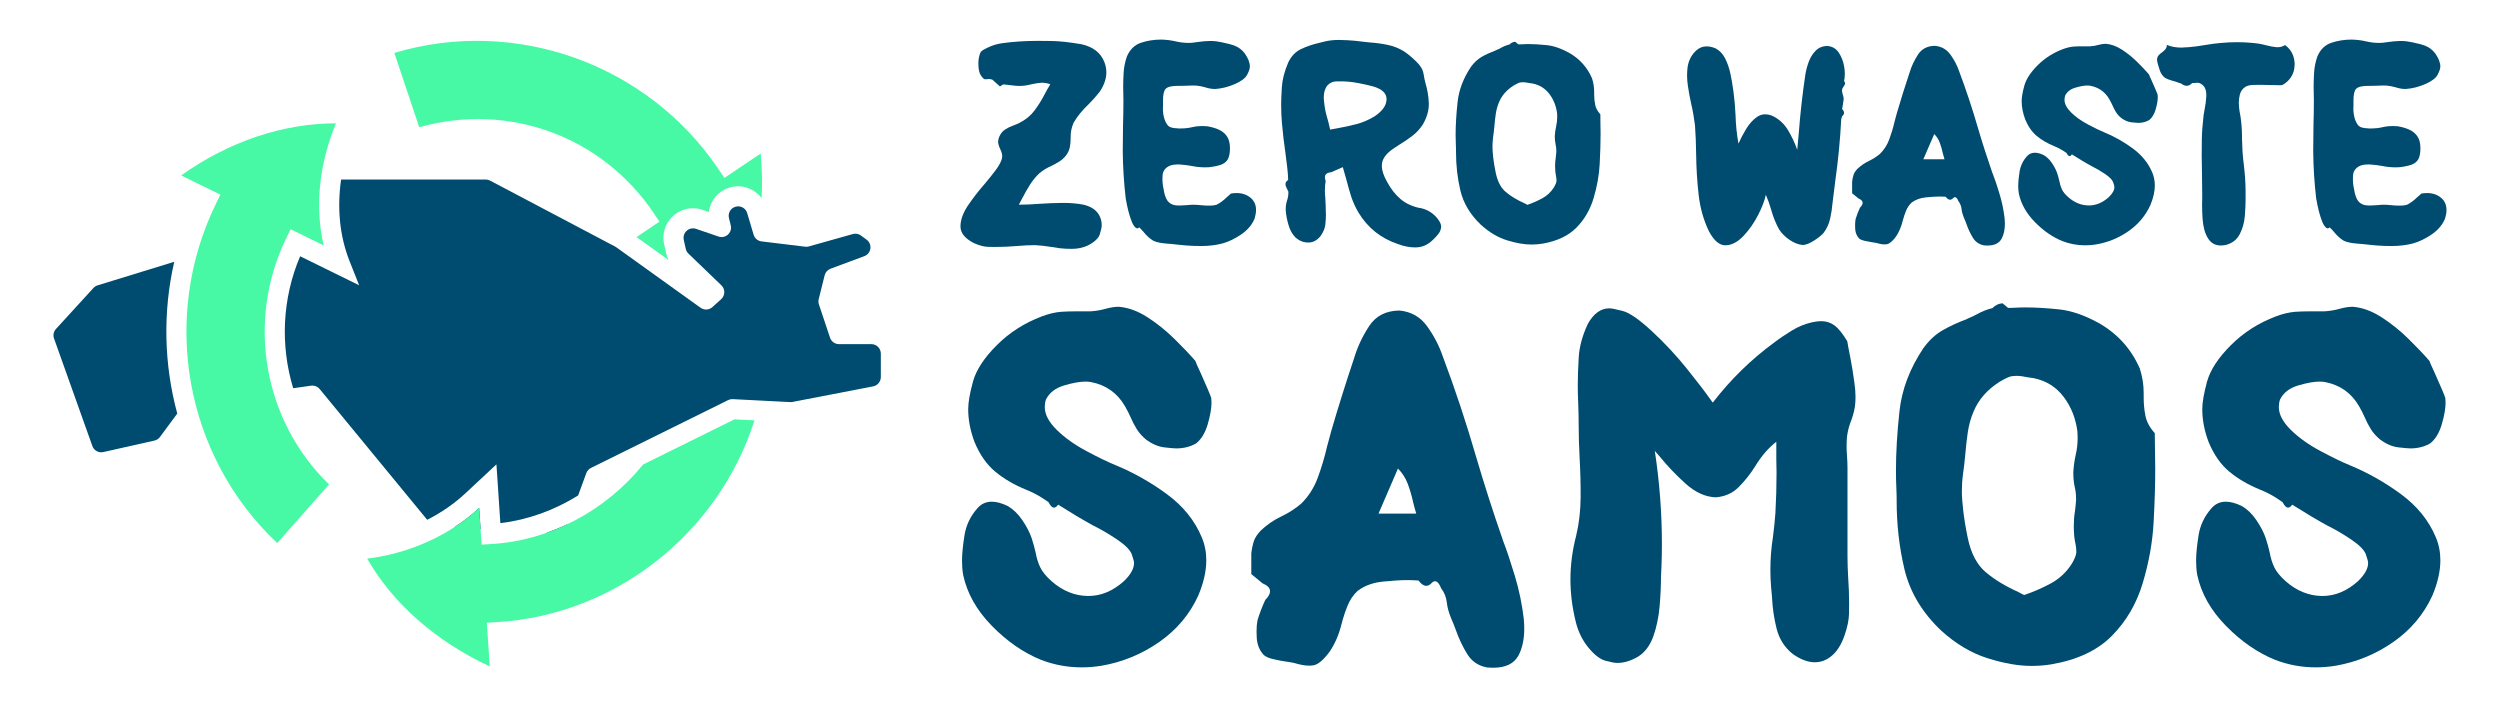 <svg xmlns="http://www.w3.org/2000/svg" id="Layer_1" data-name="Layer 1" viewBox="0 0 834.51 236.1"><defs><style>      .cls-1 {        fill: #004b70;      }      .cls-2 {        fill: #47f9a5;      }    </style></defs><g><g><path class="cls-1" d="m399.05,120.57c0,.05.15.43.46,1.15.31.71.71,1.6,1.22,2.67.76,1.73,1.52,3.44,2.25,5.12s1.18,2.8,1.34,3.36c.05.51.08,1.02.08,1.53,0,1.94-.42,4.34-1.26,7.22-.84,2.88-2.13,5-3.86,6.38-1.94,1.12-4.15,1.68-6.64,1.68-.61,0-1.92-.11-3.93-.34-2.01-.23-4.01-1.06-5.99-2.48-1.38-1.12-2.46-2.32-3.25-3.59-.79-1.27-1.49-2.62-2.1-4.05-.51-1.17-1.12-2.37-1.83-3.59-2.55-4.43-6.34-7.13-11.38-8.1-.56-.1-1.17-.15-1.83-.15-1.88,0-4.28.43-7.18,1.3-2.9.87-4.91,2.44-6.03,4.74-.26.81-.38,1.63-.38,2.44,0,2.44,1.32,4.98,3.97,7.6,2.65,2.62,6.01,5.02,10.08,7.18,4.07,2.16,7.26,3.7,9.55,4.62,6.06,2.5,11.79,5.73,17.18,9.7,5.4,3.97,9.27,8.76,11.61,14.36,1.02,2.39,1.53,4.96,1.53,7.71,0,3.62-.89,7.53-2.67,11.76-2.85,6.26-7.19,11.43-13.02,15.5-5.83,4.07-12.26,6.72-19.28,7.94-2.24.36-4.46.54-6.64.54-4.68,0-9.22-.84-13.59-2.52-5.86-2.39-11.32-6.17-16.38-11.34-5.07-5.17-8.26-10.83-9.58-16.99-.26-1.48-.38-3.08-.38-4.81,0-2.09.27-4.85.8-8.29.53-3.44,1.97-6.48,4.31-9.13,1.27-1.48,2.88-2.22,4.81-2.22,1.58,0,3.36.48,5.35,1.45,1.83,1.07,3.45,2.63,4.85,4.7,1.4,2.06,2.43,4.04,3.09,5.92.61,1.88,1.07,3.54,1.37,4.96.31,1.73.8,3.34,1.49,4.81.69,1.48,1.97,3.05,3.86,4.74,3.61,3.16,7.59,4.79,11.91,4.89h.38c4.17,0,8.09-1.63,11.76-4.89,2.29-2.19,3.44-4.23,3.44-6.11,0-.51-.26-1.48-.76-2.9-.51-1.43-2.11-3.05-4.81-4.89-2.7-1.83-5.4-3.41-8.09-4.74-.71-.41-1.4-.79-2.06-1.15-2.09-1.17-4.17-2.42-6.26-3.74-1.22-.76-2.34-1.45-3.36-2.06-.46.66-.92.99-1.38.99-.61,0-1.22-.61-1.83-1.83l-2.29-1.53c-1.63-1.02-3.34-1.88-5.12-2.6-4.02-1.63-7.47-3.64-10.35-6.03-2.88-2.39-5.18-5.68-6.91-9.85-1.43-3.77-2.14-7.43-2.14-11,0-2.29.54-5.37,1.6-9.24,1.07-3.87,3.72-7.92,7.94-12.14,4.23-4.23,9.24-7.43,15.04-9.62,2.29-.86,4.43-1.37,6.42-1.53,1.53-.1,3.08-.15,4.66-.15h5.04c1.78-.1,3.49-.38,5.12-.84,1.63-.46,3.1-.69,4.43-.69,3.16.26,6.34,1.41,9.55,3.47,3.21,2.06,6.21,4.47,9.01,7.22,2.8,2.75,5.17,5.24,7.1,7.48Z"></path><path class="cls-1" d="m501.54,179.99c.1.26.2.53.31.84,1.07,2.75,2.33,6.52,3.78,11.3,1.45,4.79,2.46,9.62,3.02,14.51.1,1.17.15,2.27.15,3.28,0,3.46-.64,6.42-1.91,8.86-1.48,2.75-4.3,4.12-8.48,4.12-.61,0-1.25-.02-1.91-.08-2.95-.51-5.19-2-6.72-4.47-1.53-2.47-2.8-5.15-3.82-8.06-.51-1.42-1.04-2.75-1.6-3.97-.76-1.88-1.22-3.56-1.38-5.04-.2-1.88-.84-3.51-1.91-4.89-.61-1.58-1.3-2.37-2.06-2.37-.36,0-.71.18-1.07.54-.61.66-1.22.99-1.83.99-.87,0-1.73-.58-2.6-1.76-1.17-.1-2.44-.15-3.82-.15-2.04,0-4.72.17-8.06.5-3.33.33-6.15,1.36-8.44,3.09-1.43,1.32-2.53,2.94-3.32,4.85-.79,1.91-1.46,3.93-2.02,6.07-.87,3.57-2.19,6.67-3.97,9.32-1.98,2.7-3.74,4.23-5.27,4.58-.46.1-.99.15-1.6.15-1.38,0-3.08-.31-5.12-.92-.71-.15-1.63-.31-2.75-.46-1.37-.2-2.76-.47-4.16-.8-1.4-.33-2.43-.78-3.09-1.34-1.38-1.43-2.16-3.26-2.37-5.5-.05-.81-.08-1.6-.08-2.37,0-1.37.1-2.62.31-3.74.71-2.34,1.58-4.61,2.6-6.8,1.07-1.07,1.6-2.04,1.6-2.9,0-1.07-.81-1.93-2.44-2.6-1.27-1.07-2.55-2.11-3.82-3.13v-6.95c.2-1.63.5-3,.88-4.12.38-1.12,1.16-2.29,2.33-3.51,2.04-1.93,4.35-3.51,6.95-4.74,2.34-1.12,4.51-2.52,6.49-4.2,2.44-2.39,4.29-5.28,5.54-8.67,1.25-3.39,2.28-6.84,3.09-10.35.46-1.78.92-3.49,1.38-5.12,2.39-8.2,4.94-16.32,7.64-24.36,1.12-3.77,2.8-7.36,5.04-10.77,2.24-3.41,5.6-5.14,10.08-5.19,3.92.36,7.01,2.11,9.28,5.27,2.27,3.16,3.98,6.44,5.15,9.85,4.17,11.1,7.92,22.38,11.23,33.83,2.7,9.16,5.62,18.28,8.78,27.34Zm-41.39-8.55h12.6c-.36-1.17-.69-2.37-.99-3.59-.46-2.14-1.06-4.21-1.8-6.22-.74-2.01-1.85-3.75-3.32-5.23-.92,2.09-1.81,4.15-2.67,6.19l-3.82,8.86Z"></path><path class="cls-1" d="m616.63,113.93c.25,1.53.56,3.16.92,4.89.56,2.9,1.04,5.86,1.45,8.86.25,1.73.38,3.36.38,4.89,0,1.17-.08,2.29-.23,3.36-.31,1.68-.74,3.23-1.3,4.66-.61,1.53-1.04,3.21-1.3,5.04-.1,1.07-.15,2.16-.15,3.28s.05,2.27.15,3.44c.1,1.37.15,2.7.15,3.97v29.25c0,2.29.08,4.71.23,7.25.2,2.8.31,5.6.31,8.4,0,.56-.01,1.81-.04,3.74-.03,1.94-.52,4.33-1.49,7.18-1.53,4.38-3.84,7.18-6.95,8.4-.97.35-1.96.53-2.98.53-2.29,0-4.73-.92-7.33-2.75-2.75-2.19-4.56-5.03-5.42-8.51-.87-3.49-1.38-7.01-1.53-10.58-.1-1.17-.2-2.29-.31-3.36-.15-1.88-.23-3.74-.23-5.57,0-3.72.28-7.36.84-10.92.35-2.65.64-5.35.84-8.1.25-4.53.38-9.01.38-13.44l-.08-4.51v-5.88c-2.7,2.14-5.04,4.86-7.03,8.17-1.68,2.65-3.52,4.98-5.54,6.99-2.01,2.01-4.54,3.14-7.6,3.4-3.46-.1-6.82-1.62-10.08-4.54-3.26-2.93-6.16-5.97-8.71-9.13-.56-.66-1.1-1.27-1.6-1.83,1.58,10.34,2.37,20.72,2.37,31.16,0,2.5-.05,4.99-.15,7.48-.05.97-.1,2.04-.15,3.21,0,3.05-.15,6.39-.46,10-.31,3.62-1.01,6.96-2.1,10.04-1.09,3.08-2.81,5.36-5.15,6.83-2.39,1.38-4.68,2.06-6.87,2.06-.82,0-2.13-.24-3.93-.73-1.81-.48-3.7-1.94-5.69-4.35-1.99-2.42-3.39-5.23-4.2-8.44-1.22-4.84-1.83-9.62-1.83-14.36s.64-9.75,1.91-14.59c.97-4.07,1.46-8.32,1.49-12.75.03-4.43-.09-8.86-.34-13.29-.2-3.72-.31-7.33-.31-10.84,0-2.29-.05-4.68-.15-7.18-.1-2.09-.15-4.17-.15-6.26,0-2.49.1-5.54.31-9.13.2-3.59,1.22-7.34,3.05-11.26,1.93-3.46,4.33-5.19,7.18-5.19.71,0,2.2.29,4.47.88,2.27.59,5.51,2.84,9.74,6.76,4.23,3.92,8.11,8.08,11.65,12.49,3.54,4.4,6.2,7.88,7.98,10.42.25.31.48.61.69.92,5.91-7.69,12.75-14.38,20.54-20.09,1.88-1.43,3.88-2.77,5.99-4.05,2.11-1.27,4.32-2.16,6.61-2.67,1.12-.25,2.14-.38,3.05-.38,1.68,0,3.17.48,4.47,1.45,1.3.97,2.71,2.72,4.24,5.27Z"></path><path class="cls-1" d="m719.27,144.55c0,1.94.02,3.92.08,5.96.05,1.94.08,3.9.08,5.88,0,5.3-.18,11.27-.54,17.91-.36,6.64-1.56,13.42-3.63,20.31-2.06,6.9-5.5,12.78-10.31,17.64-4.81,4.86-11.54,8.03-20.2,9.51-2.19.35-4.38.53-6.57.53-4.38,0-9.28-.85-14.7-2.56-5.42-1.71-10.58-4.77-15.47-9.2-6.36-6.01-10.46-12.85-12.3-20.54-1.73-7.28-2.6-14.92-2.6-22.91v-1.3c0-.76-.03-1.55-.08-2.37-.1-2.09-.15-4.2-.15-6.34,0-6.01.39-12.63,1.18-19.86.79-7.23,3.45-14.23,7.98-21,1.88-2.6,4.02-4.58,6.42-5.96,2.39-1.37,5.04-2.6,7.94-3.67l.61-.31c1.02-.41,1.99-.87,2.9-1.37,1.63-.92,3.36-1.6,5.19-2.06.92-.97,2.04-1.5,3.36-1.6l1.83,1.53h1.22c1.58-.1,3.16-.15,4.73-.15,3.21,0,6.88.22,11.03.65,4.15.43,8.62,1.97,13.4,4.62,6.21,3.56,10.74,8.6,13.6,15.12.86,2.65,1.3,5.37,1.3,8.17v1.6c0,1.99.19,3.97.57,5.96s1.41,3.92,3.09,5.8Zm-43.61,54.07c3.05-1.02,6.03-2.32,8.94-3.89,2.9-1.58,5.24-3.79,7.03-6.64.87-1.48,1.35-2.67,1.45-3.59v-.46c0-.87-.1-1.76-.31-2.67-.15-.66-.28-1.45-.38-2.37-.1-1.22-.15-2.39-.15-3.51,0-1.68.13-3.26.38-4.74.15-1.17.28-2.42.38-3.74v-.61c0-1.37-.15-2.67-.46-3.9-.31-1.48-.46-3.08-.46-4.81.1-1.93.36-3.82.76-5.65.46-1.93.69-3.92.69-5.96,0-.66-.03-1.35-.08-2.06-.56-4.38-2.09-8.22-4.58-11.53-2.5-3.31-5.83-5.4-10.01-6.26-.61-.1-1.17-.18-1.68-.23-1.63-.36-3.01-.54-4.12-.54-.26,0-.75.04-1.49.11-.74.08-2.1.7-4.09,1.87-4.17,2.65-7.08,5.98-8.71,10-.92,2.14-1.55,4.43-1.91,6.87-.36,2.44-.64,4.91-.84,7.41-.2,2.29-.46,4.48-.76,6.57-.26,1.88-.38,3.77-.38,5.65,0,1.68.15,3.86.46,6.53s.81,5.74,1.53,9.2c1.07,5.09,3.07,8.87,5.99,11.34,2.93,2.47,6.55,4.67,10.88,6.61.61.36,1.25.69,1.91.99Z"></path><path class="cls-1" d="m810.99,120.57c0,.05.15.43.46,1.15.31.71.71,1.6,1.22,2.67.76,1.73,1.52,3.44,2.25,5.12s1.18,2.8,1.34,3.36c.05.51.08,1.02.08,1.53,0,1.94-.42,4.34-1.26,7.22-.84,2.88-2.13,5-3.86,6.38-1.94,1.12-4.15,1.68-6.64,1.68-.61,0-1.92-.11-3.93-.34-2.01-.23-4.01-1.06-5.99-2.48-1.38-1.12-2.46-2.32-3.25-3.59-.79-1.27-1.49-2.62-2.1-4.05-.51-1.17-1.12-2.37-1.83-3.59-2.55-4.43-6.34-7.13-11.38-8.1-.56-.1-1.17-.15-1.83-.15-1.88,0-4.28.43-7.18,1.3-2.9.87-4.91,2.44-6.03,4.74-.26.81-.38,1.63-.38,2.44,0,2.44,1.32,4.98,3.97,7.6,2.65,2.62,6.01,5.02,10.08,7.18,4.07,2.16,7.26,3.7,9.55,4.62,6.06,2.5,11.79,5.73,17.18,9.7,5.4,3.97,9.27,8.76,11.61,14.36,1.02,2.39,1.53,4.96,1.53,7.71,0,3.62-.89,7.53-2.67,11.76-2.85,6.26-7.19,11.43-13.02,15.5-5.83,4.07-12.26,6.72-19.28,7.94-2.24.36-4.46.54-6.64.54-4.68,0-9.22-.84-13.59-2.52-5.86-2.39-11.32-6.17-16.38-11.34-5.07-5.17-8.26-10.83-9.58-16.99-.26-1.48-.38-3.08-.38-4.81,0-2.09.27-4.85.8-8.29.53-3.44,1.97-6.48,4.31-9.13,1.27-1.48,2.88-2.22,4.81-2.22,1.58,0,3.36.48,5.35,1.45,1.83,1.07,3.45,2.63,4.85,4.7,1.4,2.06,2.43,4.04,3.09,5.92.61,1.88,1.07,3.54,1.37,4.96.31,1.73.8,3.34,1.49,4.81.69,1.48,1.97,3.05,3.86,4.74,3.61,3.16,7.59,4.79,11.91,4.89h.38c4.17,0,8.09-1.63,11.76-4.89,2.29-2.19,3.44-4.23,3.44-6.11,0-.51-.26-1.48-.76-2.9-.51-1.43-2.11-3.05-4.81-4.89-2.7-1.83-5.4-3.41-8.09-4.74-.71-.41-1.4-.79-2.06-1.15-2.09-1.17-4.17-2.42-6.26-3.74-1.22-.76-2.34-1.45-3.36-2.06-.46.66-.92.99-1.38.99-.61,0-1.22-.61-1.83-1.83l-2.29-1.53c-1.63-1.02-3.34-1.88-5.12-2.6-4.02-1.63-7.47-3.64-10.35-6.03-2.88-2.39-5.18-5.68-6.91-9.85-1.43-3.77-2.14-7.43-2.14-11,0-2.29.54-5.37,1.6-9.24,1.07-3.87,3.72-7.92,7.94-12.14,4.23-4.23,9.24-7.43,15.04-9.62,2.29-.86,4.43-1.37,6.42-1.53,1.53-.1,3.08-.15,4.66-.15h5.04c1.78-.1,3.49-.38,5.12-.84,1.63-.46,3.1-.69,4.43-.69,3.16.26,6.34,1.41,9.55,3.47,3.21,2.06,6.21,4.47,9.01,7.22,2.8,2.75,5.17,5.24,7.1,7.48Zm-74.54,7.1c-.05.05-.09.09-.11.11-.03.03-.03.01,0-.04.02-.05.09-.15.19-.31v.15c-.05,0-.08.03-.08.08Z"></path></g><g><path class="cls-1" d="m367.09,30.62c-1.11,1.42-2.35,2.82-3.72,4.19-2.02,1.88-3.69,3.93-5,6.15-.66,1.54-.98,3.06-.98,4.57v.51c0,1.02-.08,2.02-.26,2.99-.17.97-.6,1.92-1.28,2.86-.66.83-1.4,1.5-2.24,2.03-.84.53-1.73,1.02-2.67,1.47-1.4.6-2.71,1.39-3.93,2.39-1.25,1.17-2.34,2.48-3.25,3.95-.91,1.47-1.77,2.97-2.56,4.51-.37.71-.74,1.41-1.11,2.09,2.16,0,4.47-.1,6.92-.3,2.53-.17,5.07-.27,7.6-.3h.47c2.34,0,4.54.2,6.62.6,2.51.6,4.24,1.77,5.21,3.5.57,1.05.85,2.15.85,3.29,0,.71-.21,1.74-.64,3.08-.43,1.34-1.77,2.59-4.01,3.76-1.65.74-3.42,1.11-5.3,1.11-.2,0-.87-.02-2.01-.04-1.14-.03-2.76-.23-4.87-.6-1.91-.31-3.73-.51-5.47-.6-1.82,0-3.86.1-6.11.3-2.28.2-4.56.3-6.83.3-.29,0-1.13,0-2.54-.02s-3.04-.43-4.89-1.26c-2.99-1.54-4.48-3.39-4.48-5.55s.83-4.53,2.5-7c1.67-2.48,3.54-4.9,5.62-7.26,1.37-1.62,2.58-3.14,3.63-4.55,1.05-1.41,1.74-2.65,2.05-3.74.09-.34.13-.67.13-.98,0-.26-.05-.58-.15-.96-.1-.38-.26-.82-.49-1.3-.29-.57-.5-1.17-.64-1.79-.06-.2-.09-.41-.09-.64,0-.48.1-1,.3-1.54.48-1.17,1.15-2.03,1.99-2.58s1.79-1.02,2.84-1.39c.63-.23,1.27-.5,1.92-.81,2.14-1.08,3.84-2.47,5.1-4.16,1.27-1.69,2.41-3.54,3.44-5.53.57-1.08,1.18-2.16,1.84-3.25-.97-.34-1.89-.51-2.78-.51-.17,0-.57.04-1.19.11-.63.07-1.47.22-2.52.45-1.22.34-2.49.51-3.8.51-.4,0-.81-.01-1.24-.04-.71-.08-1.45-.17-2.22-.26-.8-.08-1.45-.15-1.96-.21l-1.11.68c-.86-.74-1.7-1.49-2.52-2.26-.43-.14-.78-.21-1.07-.21s-.53.02-.73.04c-.14.03-.28.04-.43.04-.09,0-.19,0-.32-.02-.13-.01-.31-.13-.56-.36-.24-.23-.53-.61-.88-1.15-.34-.63-.55-1.51-.64-2.65-.03-.43-.04-.83-.04-1.2,0-.6.04-1.11.13-1.54v-.13c.17-.74.33-1.3.47-1.67.14-.37.4-.68.77-.92.37-.24.97-.56,1.79-.96,1.54-.74,3.15-1.22,4.83-1.45,3.67-.51,7.64-.77,11.92-.77.43,0,1.93.01,4.51.04,2.58.03,5.89.39,9.93,1.07,3.93.85,6.51,2.86,7.73,6.02.43,1.11.64,2.24.64,3.37,0,2.11-.74,4.27-2.22,6.49Z"></path><path class="cls-1" d="m410.82,64.61c.68-.11,1.34-.17,1.96-.17,1.94,0,3.56.58,4.87,1.75,1.08,1,1.62,2.29,1.62,3.89,0,.85-.16,1.81-.47,2.86-.85,2.08-2.34,3.84-4.46,5.3-2.12,1.45-4.22,2.46-6.3,3.03-2.16.57-4.5.85-7,.85-.23,0-1.08-.02-2.56-.04-1.48-.03-3.45-.19-5.89-.47-.49-.06-1.01-.11-1.58-.17-1.08-.06-2.17-.17-3.27-.32-1.1-.16-2.03-.42-2.8-.79-1.14-.68-2.24-1.68-3.29-2.99-.49-.57-.94-1.05-1.37-1.45-.23.23-.45.34-.68.34-.31,0-.68-.3-1.11-.9s-.85-1.56-1.26-2.88-.75-2.59-1-3.8c-.26-1.21-.41-2.03-.47-2.46-.6-5.21-.93-10.43-.98-15.67,0-2.96.03-5.92.09-8.88.08-2.65.13-5.3.13-7.94,0-.8-.01-1.64-.04-2.52-.03-.68-.04-1.38-.04-2.09,0-1.39.05-3,.15-4.8.1-1.81.46-3.62,1.09-5.44,1-2.33,2.56-3.86,4.68-4.57,2.12-.71,4.36-1.07,6.73-1.07,1.65.03,3.27.23,4.87.6,1.45.34,2.88.51,4.27.51.4,0,.78-.02,1.15-.04.71-.09,1.37-.17,1.97-.26,1.37-.2,2.66-.31,3.89-.34h.51c1.11,0,2.38.16,3.8.47l.34.09c1.42.26,2.75.63,3.97,1.11,1.22.49,2.29,1.33,3.2,2.52,1.11,1.6,1.67,3.05,1.67,4.36,0,.66-.3,1.56-.9,2.71-.6,1.15-1.99,2.2-4.16,3.14-2.18.94-4.33,1.48-6.47,1.62h-.21c-1,0-2.06-.19-3.2-.56-1-.28-1.95-.47-2.86-.56-.46-.03-.91-.04-1.37-.04-.68,0-1.38.03-2.09.08-.77.03-1.54.04-2.31.04h-.51c-2.08,0-3.43.34-4.06,1.03-.57.65-.85,1.92-.85,3.8v1.75c-.03.34-.04.7-.04,1.07,0,1.25.2,2.48.6,3.67.48,1.25,1.03,2.04,1.65,2.35.61.31,1.5.48,2.67.51.08.03.17.04.26.04h.68c1.37,0,2.68-.14,3.93-.43,1.08-.26,2.19-.38,3.33-.38.57,0,1.14.03,1.71.08,1.51.26,2.83.65,3.95,1.18,1.12.53,2.01,1.28,2.65,2.26.64.98.96,2.29.96,3.91s-.26,2.93-.77,3.76-1.3,1.42-2.35,1.77-2.36.62-3.93.79c-.43.03-.87.04-1.32.04-1.37,0-2.85-.15-4.44-.47-1.31-.23-2.58-.39-3.8-.47-.26-.03-.51-.04-.77-.04-.94,0-1.79.13-2.56.38-1.57.63-2.42,1.71-2.56,3.25-.03.4-.04.81-.04,1.24,0,1.17.14,2.36.43,3.59.17,1.2.47,2.24.92,3.12.44.88,1.16,1.51,2.16,1.88.54.17,1.17.26,1.88.26.09,0,.36,0,.83-.02.47-.02,1.13-.05,1.99-.11.77-.08,1.44-.13,2.01-.13.71,0,1.52.04,2.43.13,1,.12,1.97.17,2.9.17h.3c.82,0,1.56-.1,2.22-.3,1.14-.57,2.26-1.39,3.37-2.48.51-.48.98-.9,1.41-1.24Z"></path><path class="cls-1" d="m473.94,69.4c2.5.49,4.53,1.74,6.06,3.76.71.94,1.07,1.79,1.07,2.56,0,.26-.1.68-.3,1.28-.2.6-.85,1.45-1.96,2.56-1.71,1.85-3.59,2.85-5.64,2.99-.29.03-.57.04-.85.04-1.79,0-3.72-.38-5.77-1.15-5.64-1.91-9.99-5.39-13.07-10.46-1.02-1.74-1.83-3.5-2.41-5.27-.58-1.78-1.1-3.59-1.56-5.44-.4-1.48-.83-2.98-1.28-4.48-1.31.57-2.61,1.14-3.89,1.71-1.4.11-2.09.68-2.09,1.71,0,.34.09.74.26,1.2-.17.97-.26,1.99-.26,3.08,0,.8.04,1.62.13,2.48.06.91.1,1.75.13,2.52,0,.66.02,1.3.04,1.92.03.43.04.84.04,1.24,0,1.03-.06,2.12-.19,3.29-.13,1.17-.6,2.38-1.43,3.63-1.14,1.54-2.51,2.34-4.1,2.39h-.13c-1.57,0-2.96-.53-4.19-1.58-1.11-1.05-1.93-2.5-2.46-4.33s-.83-3.48-.92-4.93v-.26c0-1,.14-1.95.43-2.86.31-.88.47-1.81.47-2.78v-.26c-.34-.63-.64-1.27-.9-1.92-.06-.2-.08-.38-.08-.55,0-.57.3-1.04.9-1.41-.03-1.23-.13-2.61-.3-4.14-.17-1.54-.36-2.99-.55-4.36,0-.11-.02-.21-.04-.3,0-.11-.02-.24-.04-.38-.46-3.08-.84-6.36-1.15-9.87-.17-2.02-.26-4.04-.26-6.06,0-1.48.08-3.45.24-5.91.15-2.46.85-5.16,2.07-8.09,1-2.16,2.44-3.69,4.33-4.59,1.89-.9,3.96-1.6,6.21-2.11.51-.14,1.03-.27,1.54-.38,1.42-.37,3.05-.56,4.87-.56.45,0,1.4.03,2.84.09,1.44.06,3.32.24,5.66.55.68.06,1.35.13,2.01.21,2.02.14,4,.42,5.94.83,1.94.41,3.76,1.16,5.47,2.24,1.79,1.25,3.42,2.69,4.87,4.31.57.71.96,1.36,1.17,1.94s.36,1.22.45,1.9c.08.6.24,1.33.47,2.18.71,2.42,1.1,4.75,1.15,7v.26c0,2.16-.66,4.38-1.97,6.66-.94,1.48-2.11,2.76-3.52,3.84s-2.85,2.06-4.33,2.95c-.54.34-1.07.68-1.58,1.03-2.45,1.57-3.84,3.23-4.19,5-.06.31-.09.64-.09.98,0,1.6.6,3.42,1.79,5.47,1.22,2.28,2.7,4.16,4.42,5.64,1.72,1.48,3.88,2.49,6.47,3.03Zm-29.94-26.14c.77-.14,1.55-.28,2.35-.43,2.16-.37,4.32-.84,6.47-1.41,2.15-.57,4.16-1.44,6.04-2.6,2.59-1.74,3.91-3.6,3.97-5.59v-.17c0-1.94-1.51-3.35-4.53-4.23-1.23-.34-2.88-.71-4.95-1.11-1.94-.37-3.83-.56-5.68-.56-.11,0-.7,0-1.75.02-1.05.01-2.02.48-2.9,1.39-.77,1.05-1.15,2.38-1.15,3.97,0,.51.1,1.5.3,2.95.2,1.45.61,3.2,1.24,5.25.25.97.45,1.81.6,2.52Z"></path><path class="cls-1" d="m534.2,38.14c0,1.08.01,2.19.04,3.33.03,1.08.04,2.18.04,3.29,0,2.96-.1,6.3-.3,10.02s-.88,7.5-2.03,11.36-3.07,7.15-5.76,9.87c-2.69,2.72-6.46,4.49-11.3,5.32-1.23.2-2.45.3-3.67.3-2.45,0-5.19-.48-8.22-1.43-3.03-.95-5.91-2.67-8.65-5.15-3.56-3.36-5.85-7.19-6.88-11.49-.97-4.07-1.45-8.34-1.45-12.81v-.72c0-.43-.02-.87-.04-1.33-.06-1.17-.09-2.35-.09-3.55,0-3.36.22-7.06.66-11.1.44-4.04,1.93-7.96,4.46-11.74,1.05-1.45,2.25-2.56,3.59-3.33,1.34-.77,2.82-1.45,4.44-2.05l.34-.17c.57-.23,1.11-.48,1.62-.77.91-.51,1.88-.9,2.9-1.15.51-.54,1.14-.84,1.88-.9l1.03.86h.68c.88-.06,1.76-.09,2.65-.09,1.79,0,3.85.12,6.17.36,2.32.24,4.82,1.1,7.5,2.58,3.47,1.99,6.01,4.81,7.6,8.46.48,1.48.73,3,.73,4.57v.9c0,1.11.11,2.22.32,3.33.21,1.11.79,2.19,1.73,3.25Zm-24.38,30.24c1.71-.57,3.37-1.3,5-2.18,1.62-.88,2.93-2.12,3.93-3.72.48-.83.75-1.49.81-2.01v-.26c0-.48-.06-.98-.17-1.5-.09-.37-.16-.81-.21-1.32-.06-.68-.09-1.34-.09-1.97,0-.94.07-1.82.21-2.65.09-.66.16-1.35.21-2.09v-.34c0-.77-.08-1.49-.26-2.18-.17-.82-.26-1.72-.26-2.69.06-1.08.2-2.14.43-3.16.25-1.08.38-2.19.38-3.33,0-.37-.02-.75-.04-1.15-.31-2.45-1.17-4.6-2.56-6.45-1.4-1.85-3.26-3.02-5.59-3.5-.34-.06-.66-.1-.94-.13-.91-.2-1.68-.3-2.31-.3-.14,0-.42.02-.83.06-.41.04-1.17.39-2.29,1.05-2.33,1.48-3.96,3.35-4.87,5.59-.51,1.2-.87,2.48-1.07,3.84-.2,1.37-.36,2.75-.47,4.14-.12,1.28-.26,2.51-.43,3.67-.14,1.05-.21,2.11-.21,3.16,0,.94.08,2.16.25,3.65.17,1.49.46,3.21.86,5.15.6,2.85,1.71,4.96,3.35,6.34,1.64,1.38,3.67,2.61,6.08,3.69.34.2.7.39,1.07.56Z"></path><path class="cls-1" d="m615.55,27.08c.23.23.34.46.34.68,0,.09-.03.22-.08.41-.06.18-.2.43-.43.75-.31.37-.48.77-.51,1.2,0,.46.08.94.26,1.45.17.48.27.97.3,1.45,0,.12-.04.38-.11.79s-.14.86-.19,1.34c-.06.31-.11.59-.15.81-.04.23-.07.37-.07.43.43.46.64.88.64,1.28s-.21.77-.64,1.11c-.08.34-.18.67-.3.98-.34,6.78-1,13.61-1.97,20.5-.28,2.08-.54,4.14-.77,6.19-.06.43-.11.88-.17,1.37-.14,1.74-.41,3.46-.79,5.17-.38,1.71-1.09,3.26-2.11,4.65-.66.8-1.72,1.67-3.2,2.63s-2.75,1.46-3.8,1.52c-1.51-.14-3.01-.73-4.51-1.77-1.49-1.04-2.64-2.2-3.44-3.48-1.14-2.08-2.02-4.28-2.65-6.62-.49-1.68-1.07-3.32-1.75-4.91-.4,1.94-1.27,4.21-2.61,6.81-1.34,2.6-2.95,4.91-4.85,6.92-1.89,2.01-3.85,3.05-5.87,3.14h-.21c-1.94,0-3.73-1.51-5.38-4.53-1.85-3.79-3.03-7.91-3.52-12.38-.5-4.47-.78-8.97-.83-13.5-.03-3.33-.16-6.52-.38-9.57-.29-2.42-.71-4.85-1.28-7.3-.45-1.99-.83-4.01-1.11-6.06-.17-1.11-.26-2.24-.26-3.37,0-.91.06-1.82.17-2.73.34-2.31,1.34-4.2,2.99-5.68.97-.85,2.09-1.28,3.37-1.28.91,0,1.89.21,2.95.64,1.37.71,2.44,1.84,3.22,3.37.78,1.54,1.37,3.21,1.75,5.02.38,1.81.68,3.48.88,5.02.06.4.11.77.17,1.11.34,2.56.57,5.15.68,7.77.09,3.22.41,6.39.98,9.53.65-1.51,1.49-3.12,2.52-4.83,1.02-1.71,2.24-3.06,3.63-4.06.86-.6,1.78-.9,2.78-.9.66,0,1.35.13,2.09.39,2.31,1.02,4.12,2.63,5.45,4.8,1.32,2.18,2.37,4.41,3.14,6.68l.51-5.47c.49-6.52,1.21-13.01,2.18-19.47.2-1.39.57-2.84,1.11-4.33.54-1.5,1.32-2.76,2.33-3.8,1.01-1.04,2.3-1.57,3.86-1.6,1.62.09,2.9.8,3.82,2.14.92,1.34,1.54,2.9,1.86,4.7.14.85.22,1.68.22,2.48,0,.86-.09,1.67-.26,2.43Z"></path><path class="cls-1" d="m665.18,57.95c.06.14.11.3.17.47.6,1.54,1.3,3.64,2.11,6.32.81,2.68,1.37,5.38,1.69,8.12.06.65.09,1.27.09,1.84,0,1.94-.36,3.59-1.07,4.95-.83,1.54-2.41,2.31-4.74,2.31-.34,0-.7-.02-1.07-.04-1.65-.29-2.9-1.12-3.76-2.5-.85-1.38-1.57-2.88-2.14-4.51-.28-.8-.58-1.54-.9-2.22-.43-1.05-.68-1.99-.77-2.82-.11-1.05-.47-1.96-1.07-2.73-.34-.88-.73-1.32-1.15-1.32-.2,0-.4.1-.6.3-.34.37-.68.55-1.03.55-.49,0-.97-.33-1.45-.98-.66-.06-1.37-.08-2.14-.08-1.14,0-2.64.09-4.51.28-1.87.19-3.44.76-4.72,1.73-.8.74-1.42,1.65-1.86,2.71-.44,1.07-.82,2.2-1.13,3.4-.49,1.99-1.23,3.73-2.22,5.21-1.11,1.51-2.09,2.36-2.95,2.56-.26.06-.56.08-.9.08-.77,0-1.72-.17-2.86-.51-.4-.08-.91-.17-1.54-.25-.77-.12-1.55-.27-2.33-.45-.78-.19-1.36-.43-1.73-.75-.77-.8-1.21-1.82-1.32-3.08-.03-.46-.04-.9-.04-1.32,0-.77.06-1.47.17-2.09.4-1.31.88-2.58,1.45-3.8.6-.6.9-1.14.9-1.62,0-.6-.46-1.08-1.37-1.45-.71-.6-1.42-1.18-2.14-1.75v-3.89c.11-.91.28-1.68.49-2.31s.65-1.28,1.3-1.97c1.14-1.08,2.43-1.96,3.89-2.65,1.31-.63,2.52-1.41,3.63-2.35,1.37-1.34,2.4-2.95,3.1-4.85.7-1.89,1.28-3.82,1.73-5.79.26-.99.51-1.95.77-2.86,1.34-4.58,2.76-9.13,4.27-13.62.63-2.11,1.57-4.11,2.82-6.02,1.25-1.91,3.13-2.88,5.64-2.9,2.19.2,3.92,1.18,5.19,2.95,1.27,1.77,2.23,3.6,2.88,5.51,2.33,6.21,4.43,12.51,6.28,18.92,1.51,5.13,3.15,10.22,4.91,15.29Zm-23.15-4.78h7.05c-.2-.65-.38-1.32-.56-2.01-.25-1.2-.59-2.36-1-3.48-.41-1.12-1.03-2.1-1.86-2.93-.51,1.17-1.01,2.32-1.5,3.46l-2.14,4.95Z"></path><path class="cls-1" d="m717.28,24.73s.09.24.26.64c.17.4.4.9.68,1.5.43.97.85,1.92,1.26,2.86.41.94.66,1.57.75,1.88.03.29.04.57.04.86,0,1.08-.23,2.43-.7,4.04-.47,1.61-1.19,2.8-2.16,3.57-1.08.63-2.32.94-3.72.94-.34,0-1.07-.06-2.2-.19-1.12-.13-2.24-.59-3.35-1.39-.77-.63-1.37-1.3-1.82-2.01-.44-.71-.83-1.47-1.17-2.26-.29-.65-.63-1.32-1.03-2.01-1.42-2.48-3.54-3.99-6.36-4.53-.31-.06-.66-.08-1.03-.08-1.05,0-2.39.24-4.01.73-1.62.48-2.75,1.37-3.37,2.65-.14.46-.21.91-.21,1.37,0,1.37.74,2.78,2.22,4.25,1.48,1.47,3.36,2.8,5.64,4.01,2.28,1.21,4.06,2.07,5.34,2.58,3.39,1.4,6.59,3.2,9.61,5.42,3.02,2.22,5.18,4.9,6.49,8.03.57,1.34.85,2.78.85,4.31,0,2.02-.5,4.21-1.49,6.58-1.6,3.5-4.02,6.39-7.28,8.67-3.26,2.28-6.86,3.76-10.78,4.44-1.25.2-2.49.3-3.72.3-2.62,0-5.15-.47-7.6-1.41-3.27-1.34-6.33-3.45-9.16-6.34-2.83-2.89-4.62-6.06-5.36-9.5-.14-.83-.21-1.72-.21-2.69,0-1.17.15-2.71.45-4.63.3-1.92,1.1-3.62,2.41-5.1.71-.82,1.61-1.24,2.69-1.24.88,0,1.88.27,2.99.81,1.03.6,1.93,1.47,2.71,2.63s1.36,2.26,1.73,3.31c.34,1.05.6,1.98.77,2.78.17.97.45,1.87.83,2.69.38.83,1.1,1.71,2.16,2.65,2.02,1.77,4.24,2.68,6.66,2.73h.21c2.33,0,4.53-.91,6.58-2.73,1.28-1.22,1.92-2.36,1.92-3.42,0-.28-.14-.82-.43-1.62-.28-.8-1.18-1.71-2.69-2.73-1.51-1.02-3.02-1.91-4.53-2.65-.4-.23-.78-.44-1.15-.64-1.17-.65-2.34-1.35-3.5-2.09-.68-.43-1.31-.81-1.88-1.15-.26.37-.51.56-.77.56-.34,0-.68-.34-1.02-1.03l-1.28-.85c-.91-.57-1.87-1.05-2.86-1.45-2.25-.91-4.18-2.04-5.79-3.37-1.61-1.34-2.9-3.17-3.86-5.51-.8-2.11-1.2-4.16-1.2-6.15,0-1.28.3-3,.9-5.17.6-2.16,2.08-4.43,4.44-6.79,2.36-2.36,5.17-4.16,8.41-5.38,1.28-.48,2.48-.77,3.59-.86.85-.06,1.72-.08,2.6-.08h2.82c1-.06,1.95-.21,2.86-.47.91-.26,1.74-.38,2.48-.38,1.76.14,3.54.79,5.34,1.94,1.79,1.15,3.47,2.5,5.04,4.04,1.57,1.54,2.89,2.93,3.97,4.19Z"></path><path class="cls-1" d="m762.8,15.07c1.19.86,2.06,1.97,2.6,3.33.37,1,.56,2.02.56,3.08,0,.4-.03.8-.09,1.2-.23,1.74-1,3.23-2.31,4.48-.54.46-.95.78-1.24.96-.29.19-.56.29-.81.32h-.9c-.4-.03-1.01-.04-1.84-.04h-.64c-.45,0-1-.01-1.62-.04-.63-.03-1.27-.04-1.92-.04s-1.48.01-2.48.04c-1,.03-1.82.21-2.48.56-1.03.63-1.68,1.52-1.97,2.69-.23.91-.34,1.84-.34,2.78,0,.31.03.86.11,1.64.07.78.21,1.63.41,2.54.37,2.36.55,4.74.55,7.13v.51c.03,1.42.09,2.86.17,4.31.11,1.6.27,3.17.47,4.74.34,2.79.53,5.58.56,8.37v2.95c0,1.62-.09,3.49-.26,5.59-.17,2.11-.73,4.09-1.67,5.96-.94,1.86-2.51,3.08-4.7,3.65-.6.11-1.15.17-1.66.17-1.85,0-3.27-.81-4.27-2.41-1-1.61-1.6-3.75-1.79-6.43-.12-1.68-.17-3.23-.17-4.66,0-.82.01-1.61.04-2.35v-1.62c0-2.25-.03-4.51-.08-6.79-.06-1.94-.09-3.87-.09-5.81,0-1.28.01-3.05.04-5.3.03-2.25.23-4.97.6-8.16.09-.48.19-1.07.3-1.75.31-1.45.51-2.98.6-4.57v-.47c0-1.37-.36-2.41-1.07-3.12-.51-.46-.98-.73-1.41-.81-.2-.06-.41-.09-.64-.09-.2,0-.43.03-.68.09-.29.03-.6.04-.94.04-.57.6-1.17.9-1.79.9s-1.21-.24-1.84-.73c-.71-.23-1.42-.47-2.14-.73-.4-.11-.75-.21-1.07-.3-.88-.26-1.58-.54-2.09-.83-.51-.3-1.01-.88-1.5-1.73-.11-.2-.28-.61-.49-1.24s-.41-1.27-.58-1.92c-.14-.57-.21-.98-.21-1.24v-.13c.06-.54.24-.99.55-1.35.31-.35.67-.66,1.07-.92.43-.31.8-.66,1.13-1.03.33-.37.51-.87.54-1.5,1.37.6,2.98.9,4.83.9.37,0,1.24-.05,2.61-.15s3.23-.35,5.59-.75c1.79-.31,3.43-.52,4.91-.64,1.79-.17,3.59-.26,5.38-.26,2.33,0,4.67.14,7,.43.91.14,1.85.34,2.82.6,1.2.31,2.33.53,3.42.64h.43c.91,0,1.74-.24,2.48-.73Z"></path><path class="cls-1" d="m808.2,64.61c.68-.11,1.34-.17,1.96-.17,1.94,0,3.56.58,4.87,1.75,1.08,1,1.62,2.29,1.62,3.89,0,.85-.16,1.81-.47,2.86-.85,2.08-2.34,3.84-4.46,5.3-2.12,1.45-4.22,2.46-6.3,3.03-2.16.57-4.5.85-7,.85-.23,0-1.08-.02-2.56-.04-1.48-.03-3.45-.19-5.89-.47-.49-.06-1.01-.11-1.58-.17-1.08-.06-2.17-.17-3.27-.32-1.1-.16-2.03-.42-2.8-.79-1.14-.68-2.24-1.68-3.29-2.99-.49-.57-.94-1.05-1.37-1.45-.23.23-.45.34-.68.34-.31,0-.68-.3-1.11-.9s-.85-1.56-1.26-2.88c-.41-1.32-.75-2.59-1-3.8-.26-1.21-.41-2.03-.47-2.46-.6-5.21-.93-10.43-.98-15.67,0-2.96.03-5.92.09-8.88.08-2.65.13-5.3.13-7.94,0-.8-.01-1.64-.04-2.52-.03-.68-.04-1.38-.04-2.09,0-1.39.05-3,.15-4.8.1-1.81.46-3.62,1.09-5.44,1-2.33,2.56-3.86,4.68-4.57,2.12-.71,4.36-1.07,6.73-1.07,1.65.03,3.27.23,4.87.6,1.45.34,2.88.51,4.27.51.4,0,.78-.02,1.15-.04.71-.09,1.37-.17,1.97-.26,1.37-.2,2.66-.31,3.89-.34h.51c1.11,0,2.38.16,3.8.47l.34.09c1.42.26,2.75.63,3.97,1.11,1.22.49,2.29,1.33,3.2,2.52,1.11,1.6,1.67,3.05,1.67,4.36,0,.66-.3,1.56-.9,2.71-.6,1.15-1.99,2.2-4.16,3.14-2.18.94-4.33,1.48-6.47,1.62h-.21c-1,0-2.06-.19-3.2-.56-1-.28-1.95-.47-2.86-.56-.46-.03-.91-.04-1.37-.04-.68,0-1.38.03-2.09.08-.77.03-1.54.04-2.31.04h-.51c-2.08,0-3.43.34-4.06,1.03-.57.65-.85,1.92-.85,3.8v1.75c-.03.34-.04.7-.04,1.07,0,1.25.2,2.48.6,3.67.48,1.25,1.03,2.04,1.65,2.35.61.31,1.5.48,2.67.51.08.03.17.04.26.04h.68c1.37,0,2.68-.14,3.93-.43,1.08-.26,2.19-.38,3.33-.38.57,0,1.14.03,1.71.08,1.51.26,2.83.65,3.95,1.18,1.12.53,2.01,1.28,2.65,2.26.64.98.96,2.29.96,3.91s-.26,2.93-.77,3.76-1.3,1.42-2.35,1.77-2.36.62-3.93.79c-.43.03-.87.04-1.32.04-1.37,0-2.85-.15-4.44-.47-1.31-.23-2.58-.39-3.8-.47-.26-.03-.51-.04-.77-.04-.94,0-1.79.13-2.56.38-1.57.63-2.42,1.71-2.56,3.25-.03.4-.04.81-.04,1.24,0,1.17.14,2.36.43,3.59.17,1.2.47,2.24.92,3.12.44.88,1.16,1.51,2.16,1.88.54.17,1.17.26,1.88.26.09,0,.36,0,.83-.02.47-.02,1.13-.05,1.99-.11.77-.08,1.44-.13,2.01-.13.71,0,1.52.04,2.43.13,1,.12,1.97.17,2.9.17h.3c.82,0,1.56-.1,2.22-.3,1.14-.57,2.26-1.39,3.37-2.48.51-.48.98-.9,1.41-1.24Z"></path></g></g><g><path class="cls-2" d="m92.52,181.29l17.32-19.59c-21.85-21.14-27.79-54.43-14.3-82.16l1.47-3.03,11.04,5.42c-2.99-12.81-1.57-27.12,4.1-40.76-17.69,0-35.72,6.06-51.68,17.38l13.1,6.43-1.47,3c-18.7,38.3-10.25,84.39,20.42,113.29Z"></path><path class="cls-1" d="m53.4,145.86l5.77-7.81c-4.43-16.38-4.88-33.8-1-50.67l-25.59,7.87c-.54.17-1.02.47-1.4.89l-12.5,13.67c-.79.86-1.04,2.09-.64,3.19l12.79,35.88c.45,1.28,1.66,2.1,2.97,2.1.23,0,.46-.03.69-.08l17.07-3.84c.74-.17,1.39-.59,1.84-1.2Z"></path><path class="cls-2" d="m218.25,71.21l1.88,2.78-7.65,5.15,10.39,7.45c.09.06.19.11.29.17-.35-.71-.62-1.46-.8-2.25l-.67-3c-.65-2.93.05-5.96,1.93-8.3,1.89-2.35,4.69-3.7,7.68-3.7,1.09,0,2.17.18,3.21.54l2.09.72c.4-3.13,2.3-5.96,5.25-7.49,1.4-.72,2.96-1.11,4.53-1.11,3.13,0,6.02,1.53,7.85,3.94.26-4.87.16-9.83-.31-14.86l-12.11,8.14-1.87-2.78c-23.78-35.32-67.92-51.04-108.31-38.95l8.32,24.81c29.78-8.37,60.91,2.91,78.32,28.72Z"></path><g><path class="cls-1" d="m185.93,178.07c.06,0,.13,0,.19,0,1.32,0,2.5-.82,2.96-2.07l.39-1.06c-2.3,1.1-4.65,2.07-7.04,2.92l3.5.21Z"></path><path class="cls-1" d="m290.85,114.87h-10.8c-1.36,0-2.56-.87-2.99-2.16l-3.7-11.1c-.19-.57-.21-1.18-.07-1.76l1.99-7.96c.25-1.01.99-1.83,1.96-2.19l11.27-4.19c2.35-.87,2.79-4.02.77-5.5l-1.89-1.39c-.55-.4-1.2-.61-1.86-.61-.29,0-.57.04-.85.12l-14.66,4.12c-.28.08-.57.12-.85.12-.13,0-.25,0-.38-.02l-14.59-1.77c-1.25-.15-2.29-1.03-2.64-2.23l-2.14-7.21c-.41-1.39-1.68-2.26-3.03-2.26-.49,0-.98.11-1.45.35-1.3.67-1.96,2.15-1.61,3.57l.6,2.42c.52,2.07-1.1,3.92-3.05,3.92-.34,0-.69-.06-1.03-.18l-7.51-2.57c-.35-.12-.7-.17-1.03-.17-1.92,0-3.52,1.8-3.07,3.84l.67,3c.13.61.44,1.16.89,1.59l11.01,10.6c1.32,1.27,1.28,3.39-.08,4.62l-2.93,2.64c-.6.54-1.35.81-2.11.81-.64,0-1.29-.2-1.84-.59l-28.12-20.18c-.12-.08-.24-.16-.37-.23l-41.78-22.04c-.45-.24-.96-.36-1.47-.36h-48.25c-1.38,9.56-.47,18.93,2.82,27.23l3.2,8.07-19.7-9.68c-6.04,14.25-6.62,29.86-2.31,44.05l5.95-.85c.15-.02.3-.03.45-.03.94,0,1.83.42,2.44,1.15l35.89,43.65c4.72-2.4,9.04-5.38,12.79-8.88l10.32-9.63.94,14.08.37,5.54c9.12-1.06,18.02-4.29,25.96-9.23l2.73-7.46c.28-.76.84-1.38,1.56-1.74l45.76-22.63c.44-.22.91-.33,1.4-.33.05,0,.11,0,.16,0l19.21.99c.05,0,.11,0,.16,0,.2,0,.4-.02.6-.06l26.9-5.19c1.48-.29,2.56-1.59,2.56-3.1v-7.85c0-1.74-1.41-3.15-3.15-3.15Z"></path><path class="cls-1" d="m151.59,176.03l8.83.53-.47-7.03c-2.56,2.39-5.36,4.56-8.36,6.5Z"></path></g><path class="cls-2" d="m245.16,139.98l-30.48,15.07c-12.51,15.46-31.22,25.43-50.6,26.55l-3.32.19-.82-12.27c-9.77,9.12-23.07,15.18-37.37,16.95,8.51,14.93,23.04,27.71,40.91,35.97l-.97-14.57,3.37-.2c39.61-2.4,73.96-29.69,85.97-67.35l-6.68-.34Z"></path></g></svg>
